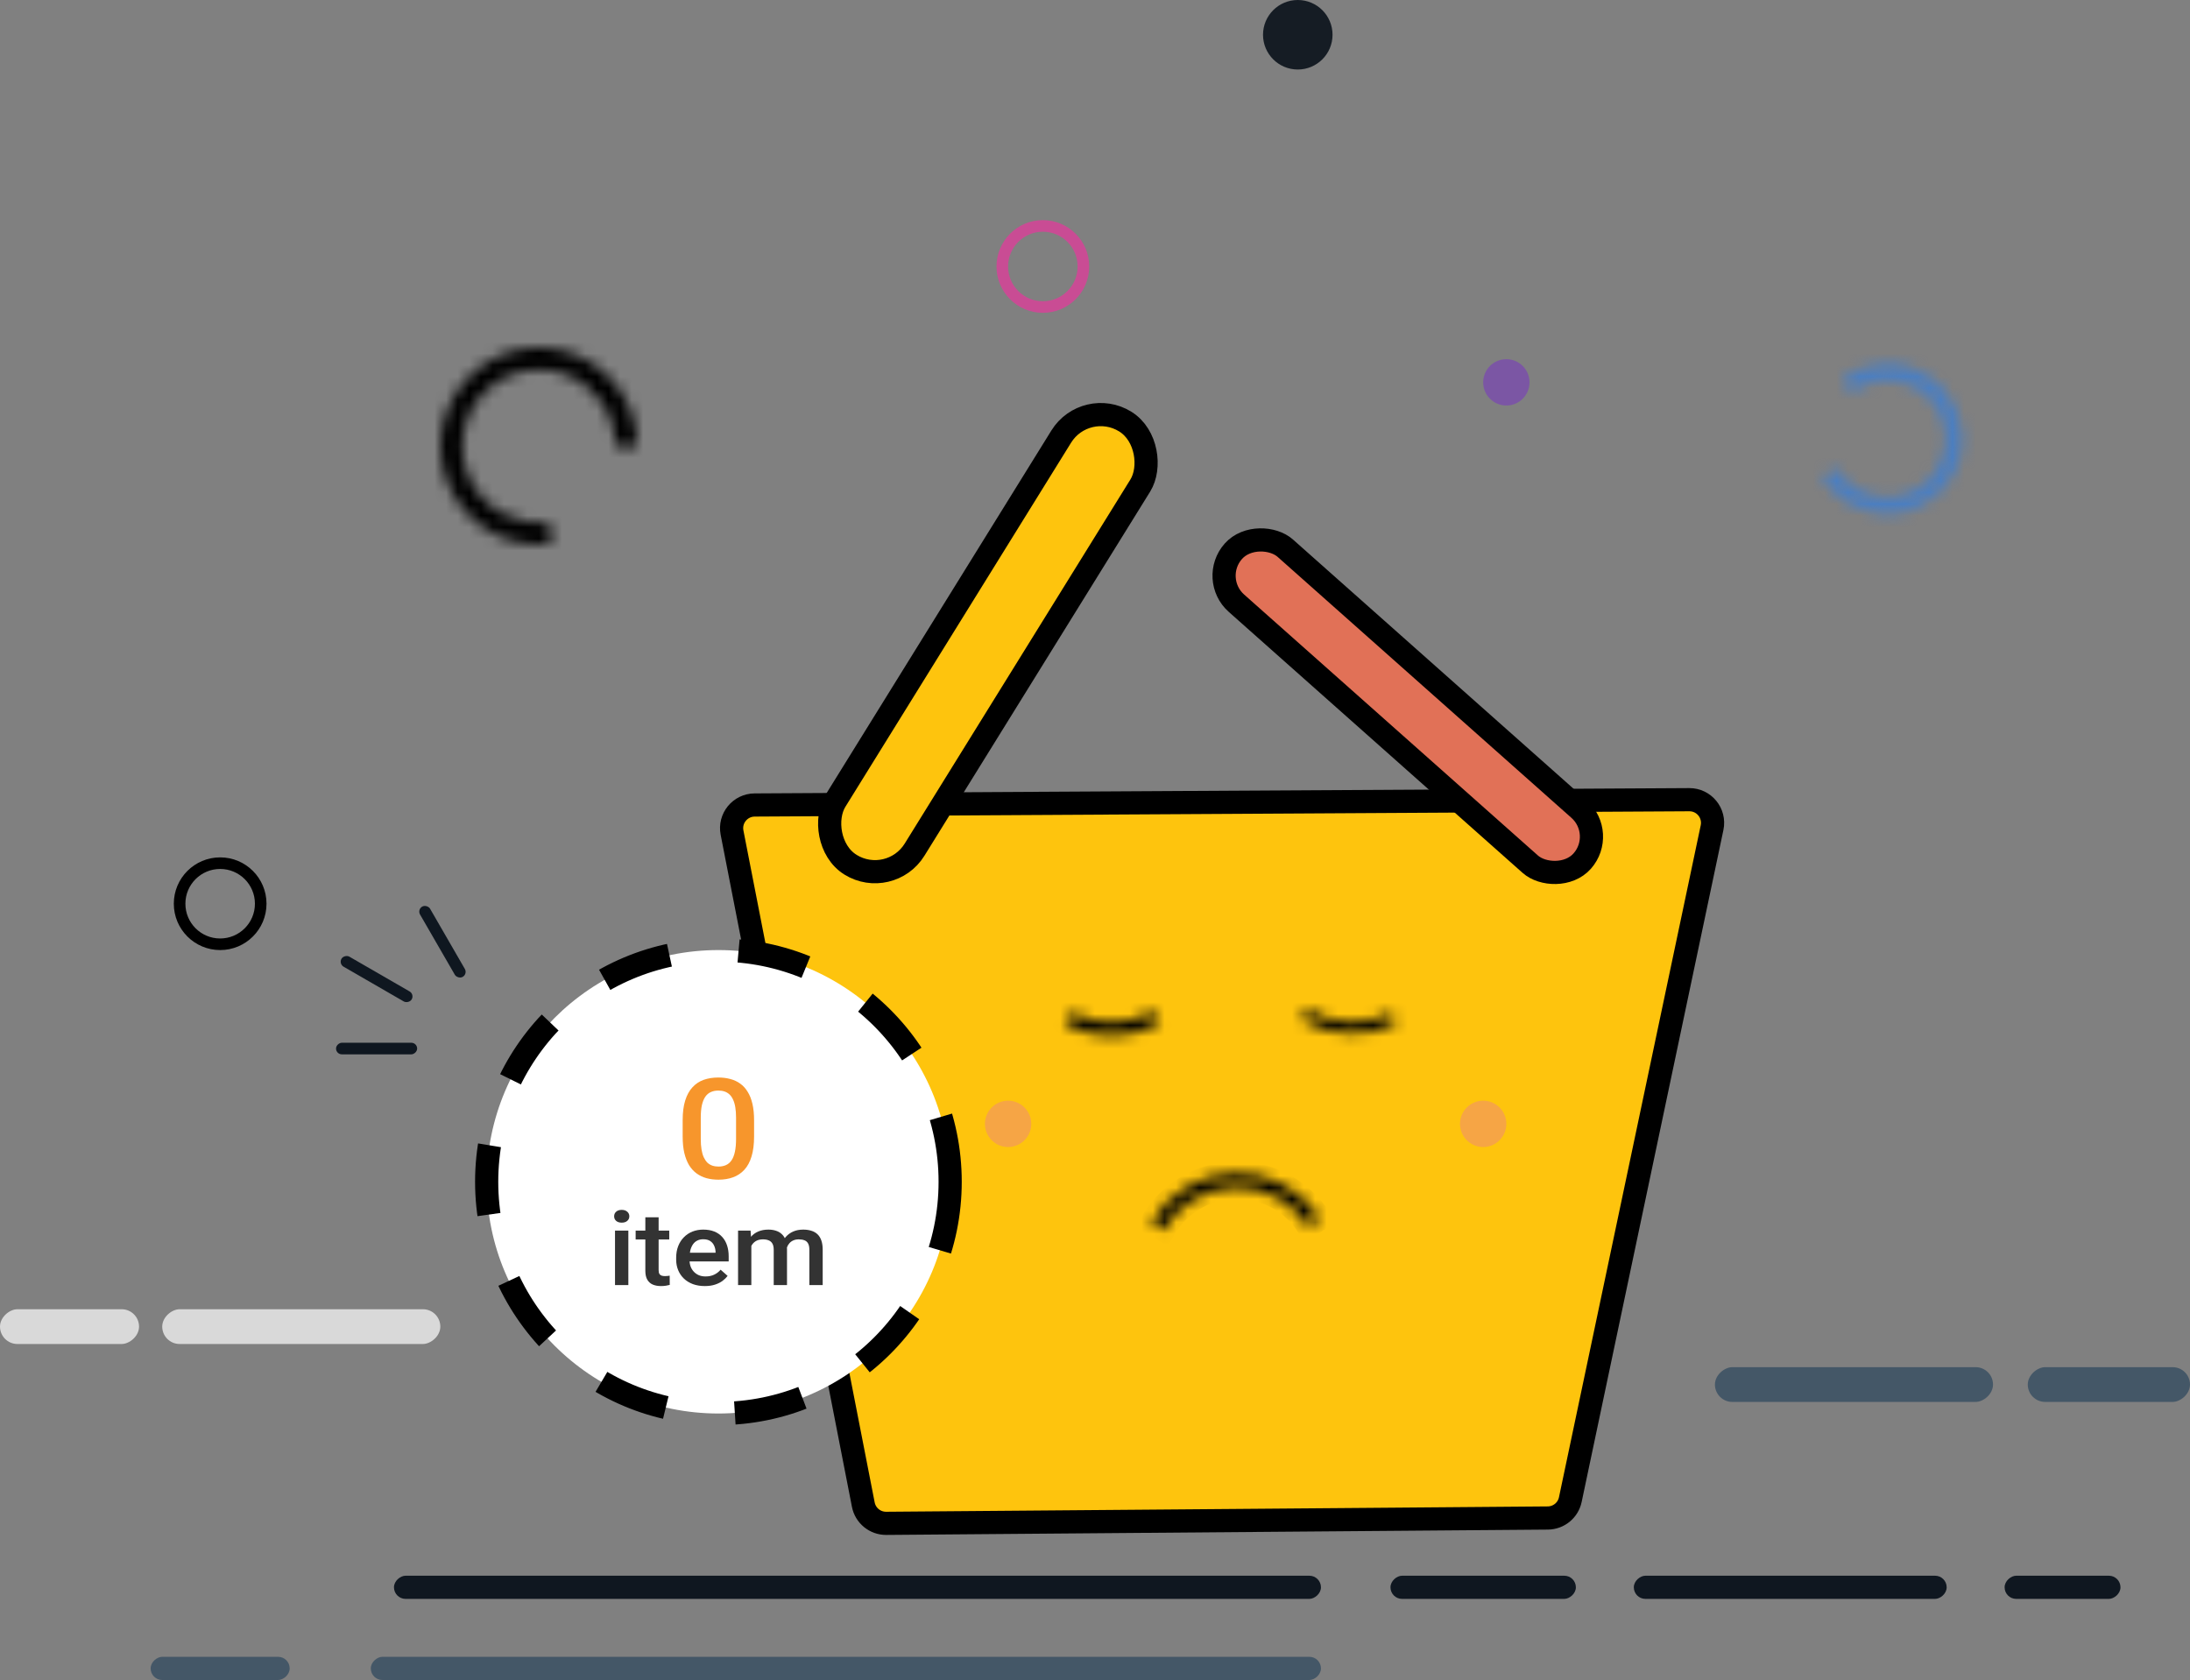 <svg width="189" height="145" viewBox="0 0 189 145" fill="none" xmlns="http://www.w3.org/2000/svg">
<rect x="0" y="0" width="189" height="145" fill="#808080" stroke="none"/>
<path d="M65.127 69.479L145.785 69.021C147.061 69.014 148.017 70.186 147.754 71.434L135.52 129.432C135.326 130.352 134.518 131.012 133.579 131.019L76.483 131.48C75.52 131.488 74.689 130.808 74.504 129.863L63.176 71.863C62.935 70.632 63.873 69.487 65.127 69.479Z" fill="#FEC40D" stroke="black" stroke-width="2"/>
<rect x="93.7" y="34.272" width="8.024" height="45" rx="4.012" transform="rotate(31.792 93.7 34.272)" fill="#FEC40D" stroke="black" stroke-width="2"/>
<rect x="12" y="113" width="3" height="12" rx="1.5" transform="rotate(90 12 113)" fill="#D9D9D9"/>
<rect x="38" y="113" width="3" height="24" rx="1.5" transform="rotate(90 38 113)" fill="#D9D9D9"/>
<rect x="172" y="118" width="3" height="24" rx="1.5" transform="rotate(90 172 118)" fill="#445767"/>
<rect x="114" y="136" width="2" height="80" rx="1" transform="rotate(90 114 136)" fill="#0F1720"/>
<rect x="114" y="143" width="2" height="82" rx="1" transform="rotate(90 114 143)" fill="#445767"/>
<rect x="136" y="136" width="2" height="16" rx="1" transform="rotate(90 136 136)" fill="#0F1720"/>
<rect x="25" y="143" width="2" height="12" rx="1" transform="rotate(90 25 143)" fill="#445767"/>
<rect x="36" y="90" width="1" height="7" rx="0.5" transform="rotate(90 36 90)" fill="#0F1720"/>
<rect x="35.781" y="85.82" width="1" height="7" rx="0.5" transform="rotate(120 35.781 85.82)" fill="#0F1720"/>
<rect x="40.367" y="84.062" width="1" height="7" rx="0.5" transform="rotate(150 40.367 84.062)" fill="#0F1720"/>
<rect x="168" y="136" width="2" height="27" rx="1" transform="rotate(90 168 136)" fill="#0F1720"/>
<rect x="183" y="136" width="2" height="10" rx="1" transform="rotate(90 183 136)" fill="#0F1720"/>
<rect x="189" y="118" width="3" height="14" rx="1.5" transform="rotate(90 189 118)" fill="#445767"/>
<rect x="138.654" y="71.948" width="6.35" height="40.267" rx="3.175" transform="rotate(131.614 138.654 71.948)" fill="#E17157" stroke="black" stroke-width="2"/>
<circle cx="19" cy="78" r="3.5" stroke="black"/>
<circle cx="90" cy="23" r="3.5" stroke="#C94C94"/>
<mask id="path-19-inside-1_2923_11602" fill="white">
<path d="M55 38.5C55 36.771 54.473 35.084 53.489 33.662C52.505 32.241 51.111 31.153 49.493 30.545C47.876 29.936 46.111 29.835 44.434 30.255C42.757 30.675 41.248 31.597 40.108 32.897C38.969 34.197 38.253 35.813 38.056 37.53C37.858 39.248 38.189 40.984 39.005 42.509C39.82 44.033 41.081 45.273 42.618 46.062C44.156 46.851 45.898 47.153 47.612 46.927L47.363 45.038C46.033 45.213 44.682 44.979 43.489 44.367C42.296 43.754 41.318 42.792 40.685 41.61C40.053 40.427 39.796 39.08 39.949 37.748C40.102 36.415 40.657 35.161 41.541 34.153C42.426 33.145 43.596 32.43 44.897 32.104C46.198 31.778 47.567 31.856 48.822 32.328C50.077 32.801 51.159 33.644 51.922 34.747C52.685 35.85 53.094 37.159 53.094 38.5H55Z"/>
</mask>
<path d="M55 38.5C55 36.771 54.473 35.084 53.489 33.662C52.505 32.241 51.111 31.153 49.493 30.545C47.876 29.936 46.111 29.835 44.434 30.255C42.757 30.675 41.248 31.597 40.108 32.897C38.969 34.197 38.253 35.813 38.056 37.53C37.858 39.248 38.189 40.984 39.005 42.509C39.82 44.033 41.081 45.273 42.618 46.062C44.156 46.851 45.898 47.153 47.612 46.927L47.363 45.038C46.033 45.213 44.682 44.979 43.489 44.367C42.296 43.754 41.318 42.792 40.685 41.61C40.053 40.427 39.796 39.08 39.949 37.748C40.102 36.415 40.657 35.161 41.541 34.153C42.426 33.145 43.596 32.43 44.897 32.104C46.198 31.778 47.567 31.856 48.822 32.328C50.077 32.801 51.159 33.644 51.922 34.747C52.685 35.85 53.094 37.159 53.094 38.5H55Z" fill="#F7952A" stroke="black" stroke-width="4" mask="url(#path-19-inside-1_2923_11602)"/>
<mask id="path-20-inside-2_2923_11602" fill="white">
<path d="M91.9 88.395C93.165 89.071 94.58 89.417 96.014 89.399C97.448 89.382 98.854 89.001 100.102 88.294L99.526 87.279C98.45 87.889 97.237 88.217 96 88.232C94.763 88.248 93.542 87.95 92.451 87.366L91.9 88.395Z"/>
</mask>
<path d="M91.9 88.395C93.165 89.071 94.58 89.417 96.014 89.399C97.448 89.382 98.854 89.001 100.102 88.294L99.526 87.279C98.45 87.889 97.237 88.217 96 88.232C94.763 88.248 93.542 87.95 92.451 87.366L91.9 88.395Z" fill="#F7952A" stroke="black" stroke-width="4" mask="url(#path-20-inside-2_2923_11602)"/>
<mask id="path-21-inside-3_2923_11602" fill="white">
<path d="M113.921 105.186C113.133 103.948 112.037 102.935 110.741 102.245C109.445 101.556 107.992 101.214 106.524 101.253C105.057 101.292 103.624 101.71 102.366 102.468C101.108 103.225 100.068 104.295 99.347 105.573L100.413 106.175C101.031 105.08 101.921 104.165 102.998 103.516C104.074 102.868 105.301 102.51 106.557 102.477C107.813 102.444 109.056 102.736 110.166 103.326C111.276 103.916 112.213 104.784 112.888 105.844L113.921 105.186Z"/>
</mask>
<path d="M113.921 105.186C113.133 103.948 112.037 102.935 110.741 102.245C109.445 101.556 107.992 101.214 106.524 101.253C105.057 101.292 103.624 101.71 102.366 102.468C101.108 103.225 100.068 104.295 99.347 105.573L100.413 106.175C101.031 105.08 101.921 104.165 102.998 103.516C104.074 102.868 105.301 102.51 106.557 102.477C107.813 102.444 109.056 102.736 110.166 103.326C111.276 103.916 112.213 104.784 112.888 105.844L113.921 105.186Z" fill="#F7952A" stroke="black" stroke-width="2" mask="url(#path-21-inside-3_2923_11602)"/>
<mask id="path-22-inside-4_2923_11602" fill="white">
<path d="M112.302 87.975C113.527 88.721 114.92 89.146 116.353 89.209C117.785 89.272 119.211 88.971 120.496 88.335L120.054 87.443C118.92 88.004 117.661 88.27 116.396 88.214C115.132 88.159 113.901 87.784 112.82 87.125L112.302 87.975Z"/>
</mask>
<path d="M112.302 87.975C113.527 88.721 114.92 89.146 116.353 89.209C117.785 89.272 119.211 88.971 120.496 88.335L120.054 87.443C118.92 88.004 117.661 88.27 116.396 88.214C115.132 88.159 113.901 87.784 112.82 87.125L112.302 87.975Z" fill="#F7952A" stroke="black" stroke-width="4" mask="url(#path-22-inside-4_2923_11602)"/>
<mask id="path-23-inside-5_2923_11602" fill="white">
<path d="M157.249 41.129C157.91 42.273 158.905 43.19 160.1 43.755C161.295 44.32 162.634 44.507 163.938 44.292C165.242 44.076 166.45 43.468 167.4 42.549C168.349 41.629 168.996 40.442 169.254 39.146C169.512 37.849 169.368 36.505 168.842 35.292C168.316 34.079 167.432 33.056 166.31 32.358C165.187 31.66 163.878 31.321 162.558 31.387C161.238 31.452 159.968 31.918 158.92 32.723L159.808 33.879C160.621 33.255 161.605 32.893 162.63 32.842C163.654 32.792 164.669 33.054 165.54 33.596C166.411 34.137 167.097 34.931 167.505 35.872C167.913 36.813 168.024 37.856 167.825 38.862C167.625 39.867 167.123 40.788 166.386 41.502C165.649 42.215 164.712 42.687 163.7 42.854C162.689 43.021 161.65 42.876 160.723 42.437C159.796 41.999 159.024 41.288 158.512 40.4L157.249 41.129Z"/>
</mask>
<path d="M157.249 41.129C157.91 42.273 158.905 43.19 160.1 43.755C161.295 44.32 162.634 44.507 163.938 44.292C165.242 44.076 166.45 43.468 167.4 42.549C168.349 41.629 168.996 40.442 169.254 39.146C169.512 37.849 169.368 36.505 168.842 35.292C168.316 34.079 167.432 33.056 166.31 32.358C165.187 31.66 163.878 31.321 162.558 31.387C161.238 31.452 159.968 31.918 158.92 32.723L159.808 33.879C160.621 33.255 161.605 32.893 162.63 32.842C163.654 32.792 164.669 33.054 165.54 33.596C166.411 34.137 167.097 34.931 167.505 35.872C167.913 36.813 168.024 37.856 167.825 38.862C167.625 39.867 167.123 40.788 166.386 41.502C165.649 42.215 164.712 42.687 163.7 42.854C162.689 43.021 161.65 42.876 160.723 42.437C159.796 41.999 159.024 41.288 158.512 40.4L157.249 41.129Z" stroke="#4B7EC0" stroke-width="4" mask="url(#path-23-inside-5_2923_11602)"/>
<circle cx="130" cy="33" r="2" fill="#7B56A4"/>
<circle cx="128" cy="97" r="2" fill="#F6A545"/>
<circle cx="87" cy="97" r="2" fill="#F6A545"/>
<circle cx="112" cy="3" r="3" fill="#151C24"/>
<circle cx="62" cy="102" r="20" fill="white" stroke="black" stroke-width="2" stroke-dasharray="6 6"/>
<path d="M65.078 96.69V98.093C65.078 98.765 65.005 99.339 64.859 99.814C64.717 100.286 64.51 100.669 64.239 100.963C63.968 101.258 63.644 101.474 63.265 101.612C62.891 101.749 62.471 101.818 62.007 101.818C61.636 101.818 61.292 101.775 60.974 101.689C60.66 101.602 60.376 101.466 60.122 101.282C59.868 101.097 59.651 100.859 59.47 100.569C59.294 100.274 59.156 99.922 59.057 99.513C58.963 99.105 58.915 98.631 58.915 98.093V96.69C58.915 96.014 58.988 95.444 59.135 94.981C59.281 94.513 59.49 94.134 59.761 93.843C60.032 93.548 60.354 93.334 60.729 93.2C61.107 93.067 61.529 93 61.993 93C62.368 93 62.712 93.043 63.026 93.13C63.344 93.212 63.628 93.344 63.878 93.525C64.132 93.705 64.347 93.941 64.523 94.232C64.704 94.519 64.842 94.867 64.936 95.275C65.031 95.68 65.078 96.152 65.078 96.69ZM63.523 98.293V96.478C63.523 96.136 63.502 95.835 63.459 95.576C63.416 95.313 63.351 95.091 63.265 94.91C63.183 94.725 63.08 94.576 62.955 94.462C62.83 94.344 62.688 94.26 62.529 94.208C62.37 94.153 62.191 94.126 61.993 94.126C61.753 94.126 61.538 94.169 61.348 94.255C61.159 94.338 61 94.472 60.871 94.656C60.742 94.841 60.643 95.085 60.574 95.387C60.509 95.686 60.477 96.049 60.477 96.478V98.293C60.477 98.639 60.498 98.944 60.541 99.207C60.584 99.47 60.649 99.696 60.735 99.885C60.821 100.069 60.924 100.223 61.045 100.345C61.17 100.462 61.312 100.549 61.471 100.604C61.634 100.659 61.813 100.686 62.007 100.686C62.252 100.686 62.469 100.643 62.658 100.557C62.848 100.47 63.007 100.333 63.136 100.144C63.265 99.952 63.362 99.702 63.426 99.396C63.491 99.089 63.523 98.722 63.523 98.293Z" fill="#F7962C"/>
<path d="M54.227 106.214V110.913H53.076V106.214H54.227ZM53 104.98C53 104.821 53.057 104.689 53.171 104.585C53.288 104.478 53.45 104.424 53.656 104.424C53.859 104.424 54.019 104.478 54.136 104.585C54.254 104.689 54.312 104.821 54.312 104.98C54.312 105.137 54.254 105.267 54.136 105.371C54.019 105.475 53.859 105.527 53.656 105.527C53.45 105.527 53.288 105.475 53.171 105.371C53.057 105.267 53 105.137 53 104.98Z" fill="#333333"/>
<path d="M57.757 106.214V106.978H54.857V106.214H57.757ZM55.694 105.063H56.84V109.614C56.84 109.759 56.862 109.871 56.906 109.949C56.954 110.024 57.019 110.075 57.101 110.101C57.184 110.127 57.28 110.14 57.391 110.14C57.47 110.14 57.547 110.136 57.619 110.127C57.692 110.118 57.751 110.11 57.795 110.101L57.8 110.9C57.705 110.926 57.594 110.949 57.467 110.97C57.344 110.99 57.201 111 57.039 111C56.776 111 56.543 110.958 56.34 110.874C56.137 110.787 55.979 110.647 55.865 110.453C55.751 110.259 55.694 110.001 55.694 109.68V105.063Z" fill="#333333"/>
<path d="M60.827 111C60.446 111 60.102 110.944 59.795 110.831C59.49 110.715 59.23 110.554 59.015 110.348C58.802 110.143 58.639 109.901 58.525 109.623C58.411 109.345 58.354 109.046 58.354 108.724V108.55C58.354 108.183 58.413 107.85 58.53 107.551C58.647 107.253 58.81 106.998 59.02 106.787C59.229 106.573 59.476 106.409 59.761 106.296C60.047 106.183 60.356 106.127 60.689 106.127C61.056 106.127 61.378 106.183 61.654 106.296C61.93 106.409 62.158 106.568 62.339 106.774C62.523 106.977 62.659 107.218 62.748 107.499C62.84 107.78 62.886 108.09 62.886 108.429V108.876H58.91V108.125H61.754V108.042C61.747 107.854 61.706 107.677 61.63 107.512C61.557 107.347 61.445 107.214 61.292 107.113C61.14 107.011 60.938 106.961 60.684 106.961C60.494 106.961 60.324 106.998 60.175 107.074C60.029 107.146 59.907 107.252 59.809 107.391C59.711 107.53 59.635 107.698 59.581 107.895C59.53 108.089 59.505 108.307 59.505 108.55V108.724C59.505 108.93 59.535 109.121 59.595 109.297C59.658 109.471 59.75 109.623 59.871 109.753C59.991 109.884 60.137 109.987 60.308 110.062C60.479 110.134 60.674 110.17 60.893 110.17C61.169 110.17 61.415 110.12 61.63 110.018C61.846 109.917 62.033 109.774 62.191 109.588L62.795 110.123C62.684 110.27 62.54 110.412 62.362 110.548C62.185 110.681 61.968 110.79 61.711 110.874C61.457 110.958 61.163 111 60.827 111Z" fill="#333333"/>
<path d="M64.842 107.169V110.913H63.696V106.214H64.775L64.842 107.169ZM64.657 108.39L64.267 108.385C64.267 108.061 64.311 107.761 64.4 107.486C64.489 107.211 64.618 106.972 64.79 106.77C64.961 106.564 65.173 106.406 65.427 106.296C65.684 106.183 65.98 106.127 66.316 106.127C66.551 106.127 66.765 106.159 66.958 106.222C67.155 106.283 67.324 106.38 67.467 106.513C67.613 106.647 67.724 106.817 67.8 107.026C67.879 107.234 67.919 107.486 67.919 107.782V110.913H66.773V107.873C66.773 107.644 66.735 107.465 66.659 107.334C66.586 107.204 66.479 107.111 66.34 107.056C66.204 106.998 66.04 106.969 65.85 106.969C65.635 106.969 65.451 107.007 65.299 107.082C65.15 107.158 65.028 107.26 64.932 107.391C64.837 107.521 64.767 107.672 64.723 107.842C64.679 108.013 64.657 108.196 64.657 108.39ZM67.847 108.112L67.31 108.22C67.31 107.937 67.353 107.669 67.438 107.417C67.527 107.162 67.656 106.939 67.823 106.748C67.995 106.554 68.206 106.402 68.456 106.292C68.706 106.182 68.993 106.127 69.317 106.127C69.58 106.127 69.814 106.16 70.02 106.227C70.23 106.29 70.407 106.392 70.553 106.531C70.699 106.67 70.81 106.851 70.886 107.074C70.962 107.294 71 107.56 71 107.873V110.913H69.849V107.868C69.849 107.631 69.811 107.447 69.735 107.317C69.662 107.187 69.558 107.097 69.421 107.048C69.285 106.995 69.122 106.969 68.931 106.969C68.754 106.969 68.597 107 68.461 107.061C68.328 107.119 68.215 107.201 68.123 107.308C68.031 107.412 67.961 107.533 67.914 107.669C67.87 107.805 67.847 107.952 67.847 108.112Z" fill="#333333"/>
</svg>
